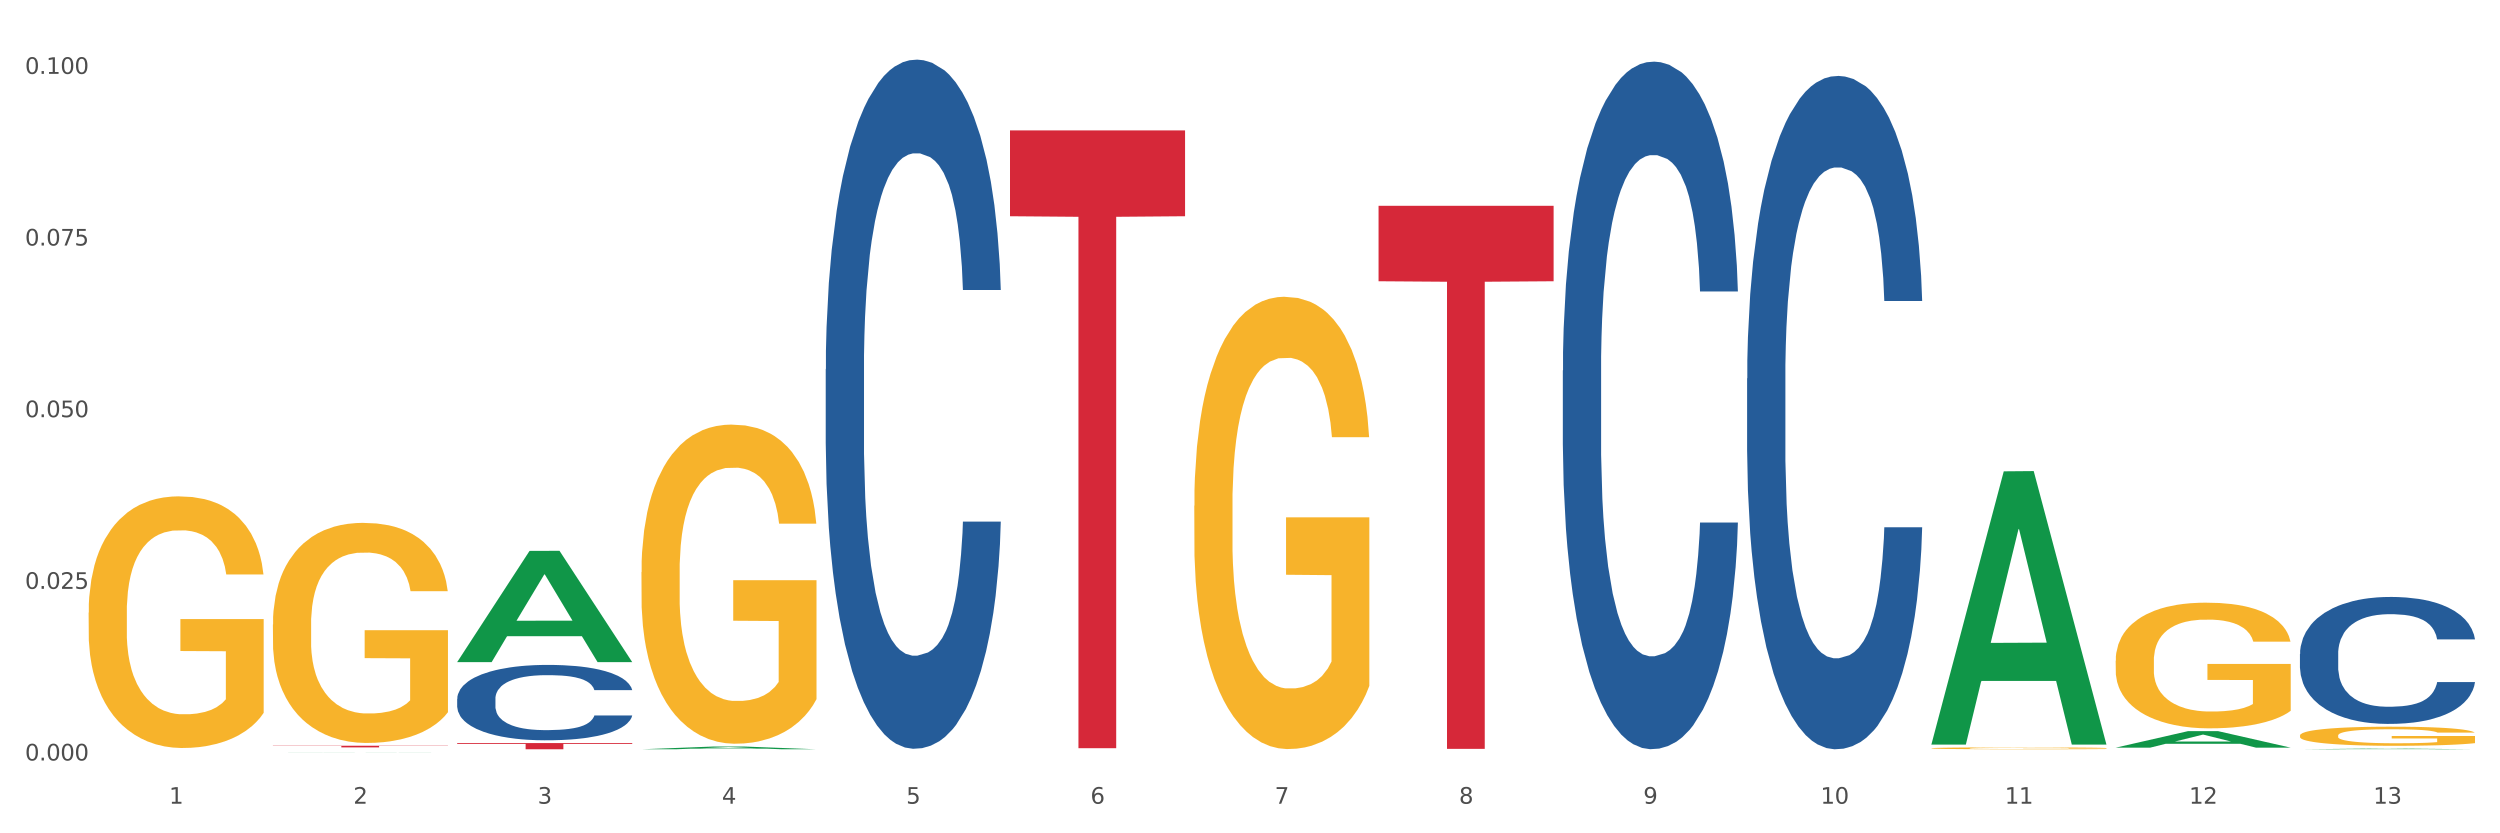 <?xml version="1.0" encoding="utf-8" standalone="no"?>
<!DOCTYPE svg PUBLIC "-//W3C//DTD SVG 1.1//EN"
  "http://www.w3.org/Graphics/SVG/1.1/DTD/svg11.dtd">
<svg xmlns:xlink="http://www.w3.org/1999/xlink" width="1080pt" height="360pt" viewBox="0 0 1080 360" xmlns="http://www.w3.org/2000/svg" version="1.1">
 <rect x="0" y="0" width="1080" height="360" fill="#333333" stroke="none"/>
 <defs>
  <style type="text/css">*{stroke-linejoin: round; stroke-linecap: butt}</style>
 </defs>
 <g id="figure_1">
  <g id="patch_1">
   <path d="M 0 360 
L 1080 360 
L 1080 0 
L 0 0 
z
" style="fill: #ffffff; stroke: #ffffff; stroke-linejoin: miter"/>
  </g>
  <g id="axes_1">
   <g id="matplotlib.axis_1">
    <g id="xtick_1">
     <g id="text_1">
      <!-- 1 -->
      <g style="fill: #4d4d4d" transform="translate(73.043 347.204) scale(0.096 -0.096)">
       <defs>
        <path id="DejaVuSans-31" d="M 794 531 
L 1825 531 
L 1825 4091 
L 703 3866 
L 703 4441 
L 1819 4666 
L 2450 4666 
L 2450 531 
L 3481 531 
L 3481 0 
L 794 0 
L 794 531 
z
" transform="scale(0.016)"/>
       </defs>
       <use xlink:href="#DejaVuSans-31"/>
      </g>
     </g>
    </g>
    <g id="xtick_2">
     <g id="text_2">
      <!-- 2 -->
      <g style="fill: #4d4d4d" transform="translate(152.65 347.204) scale(0.096 -0.096)">
       <defs>
        <path id="DejaVuSans-32" d="M 1228 531 
L 3431 531 
L 3431 0 
L 469 0 
L 469 531 
Q 828 903 1448 1529 
Q 2069 2156 2228 2338 
Q 2531 2678 2651 2914 
Q 2772 3150 2772 3378 
Q 2772 3750 2511 3984 
Q 2250 4219 1831 4219 
Q 1534 4219 1204 4116 
Q 875 4013 500 3803 
L 500 4441 
Q 881 4594 1212 4672 
Q 1544 4750 1819 4750 
Q 2544 4750 2975 4387 
Q 3406 4025 3406 3419 
Q 3406 3131 3298 2873 
Q 3191 2616 2906 2266 
Q 2828 2175 2409 1742 
Q 1991 1309 1228 531 
z
" transform="scale(0.016)"/>
       </defs>
       <use xlink:href="#DejaVuSans-32"/>
      </g>
     </g>
    </g>
    <g id="xtick_3">
     <g id="text_3">
      <!-- 3 -->
      <g style="fill: #4d4d4d" transform="translate(232.258 347.204) scale(0.096 -0.096)">
       <defs>
        <path id="DejaVuSans-33" d="M 2597 2516 
Q 3050 2419 3304 2112 
Q 3559 1806 3559 1356 
Q 3559 666 3084 287 
Q 2609 -91 1734 -91 
Q 1441 -91 1130 -33 
Q 819 25 488 141 
L 488 750 
Q 750 597 1062 519 
Q 1375 441 1716 441 
Q 2309 441 2620 675 
Q 2931 909 2931 1356 
Q 2931 1769 2642 2001 
Q 2353 2234 1838 2234 
L 1294 2234 
L 1294 2753 
L 1863 2753 
Q 2328 2753 2575 2939 
Q 2822 3125 2822 3475 
Q 2822 3834 2567 4026 
Q 2313 4219 1838 4219 
Q 1578 4219 1281 4162 
Q 984 4106 628 3988 
L 628 4550 
Q 988 4650 1302 4700 
Q 1616 4750 1894 4750 
Q 2613 4750 3031 4423 
Q 3450 4097 3450 3541 
Q 3450 3153 3228 2886 
Q 3006 2619 2597 2516 
z
" transform="scale(0.016)"/>
       </defs>
       <use xlink:href="#DejaVuSans-33"/>
      </g>
     </g>
    </g>
    <g id="xtick_4">
     <g id="text_4">
      <!-- 4 -->
      <g style="fill: #4d4d4d" transform="translate(311.865 347.204) scale(0.096 -0.096)">
       <defs>
        <path id="DejaVuSans-34" d="M 2419 4116 
L 825 1625 
L 2419 1625 
L 2419 4116 
z
M 2253 4666 
L 3047 4666 
L 3047 1625 
L 3713 1625 
L 3713 1100 
L 3047 1100 
L 3047 0 
L 2419 0 
L 2419 1100 
L 313 1100 
L 313 1709 
L 2253 4666 
z
" transform="scale(0.016)"/>
       </defs>
       <use xlink:href="#DejaVuSans-34"/>
      </g>
     </g>
    </g>
    <g id="xtick_5">
     <g id="text_5">
      <!-- 5 -->
      <g style="fill: #4d4d4d" transform="translate(391.473 347.204) scale(0.096 -0.096)">
       <defs>
        <path id="DejaVuSans-35" d="M 691 4666 
L 3169 4666 
L 3169 4134 
L 1269 4134 
L 1269 2991 
Q 1406 3038 1543 3061 
Q 1681 3084 1819 3084 
Q 2600 3084 3056 2656 
Q 3513 2228 3513 1497 
Q 3513 744 3044 326 
Q 2575 -91 1722 -91 
Q 1428 -91 1123 -41 
Q 819 9 494 109 
L 494 744 
Q 775 591 1075 516 
Q 1375 441 1709 441 
Q 2250 441 2565 725 
Q 2881 1009 2881 1497 
Q 2881 1984 2565 2268 
Q 2250 2553 1709 2553 
Q 1456 2553 1204 2497 
Q 953 2441 691 2322 
L 691 4666 
z
" transform="scale(0.016)"/>
       </defs>
       <use xlink:href="#DejaVuSans-35"/>
      </g>
     </g>
    </g>
    <g id="xtick_6">
     <g id="text_6">
      <!-- 6 -->
      <g style="fill: #4d4d4d" transform="translate(471.08 347.204) scale(0.096 -0.096)">
       <defs>
        <path id="DejaVuSans-36" d="M 2113 2584 
Q 1688 2584 1439 2293 
Q 1191 2003 1191 1497 
Q 1191 994 1439 701 
Q 1688 409 2113 409 
Q 2538 409 2786 701 
Q 3034 994 3034 1497 
Q 3034 2003 2786 2293 
Q 2538 2584 2113 2584 
z
M 3366 4563 
L 3366 3988 
Q 3128 4100 2886 4159 
Q 2644 4219 2406 4219 
Q 1781 4219 1451 3797 
Q 1122 3375 1075 2522 
Q 1259 2794 1537 2939 
Q 1816 3084 2150 3084 
Q 2853 3084 3261 2657 
Q 3669 2231 3669 1497 
Q 3669 778 3244 343 
Q 2819 -91 2113 -91 
Q 1303 -91 875 529 
Q 447 1150 447 2328 
Q 447 3434 972 4092 
Q 1497 4750 2381 4750 
Q 2619 4750 2861 4703 
Q 3103 4656 3366 4563 
z
" transform="scale(0.016)"/>
       </defs>
       <use xlink:href="#DejaVuSans-36"/>
      </g>
     </g>
    </g>
    <g id="xtick_7">
     <g id="text_7">
      <!-- 7 -->
      <g style="fill: #4d4d4d" transform="translate(550.688 347.204) scale(0.096 -0.096)">
       <defs>
        <path id="DejaVuSans-37" d="M 525 4666 
L 3525 4666 
L 3525 4397 
L 1831 0 
L 1172 0 
L 2766 4134 
L 525 4134 
L 525 4666 
z
" transform="scale(0.016)"/>
       </defs>
       <use xlink:href="#DejaVuSans-37"/>
      </g>
     </g>
    </g>
    <g id="xtick_8">
     <g id="text_8">
      <!-- 8 -->
      <g style="fill: #4d4d4d" transform="translate(630.295 347.204) scale(0.096 -0.096)">
       <defs>
        <path id="DejaVuSans-38" d="M 2034 2216 
Q 1584 2216 1326 1975 
Q 1069 1734 1069 1313 
Q 1069 891 1326 650 
Q 1584 409 2034 409 
Q 2484 409 2743 651 
Q 3003 894 3003 1313 
Q 3003 1734 2745 1975 
Q 2488 2216 2034 2216 
z
M 1403 2484 
Q 997 2584 770 2862 
Q 544 3141 544 3541 
Q 544 4100 942 4425 
Q 1341 4750 2034 4750 
Q 2731 4750 3128 4425 
Q 3525 4100 3525 3541 
Q 3525 3141 3298 2862 
Q 3072 2584 2669 2484 
Q 3125 2378 3379 2068 
Q 3634 1759 3634 1313 
Q 3634 634 3220 271 
Q 2806 -91 2034 -91 
Q 1263 -91 848 271 
Q 434 634 434 1313 
Q 434 1759 690 2068 
Q 947 2378 1403 2484 
z
M 1172 3481 
Q 1172 3119 1398 2916 
Q 1625 2713 2034 2713 
Q 2441 2713 2670 2916 
Q 2900 3119 2900 3481 
Q 2900 3844 2670 4047 
Q 2441 4250 2034 4250 
Q 1625 4250 1398 4047 
Q 1172 3844 1172 3481 
z
" transform="scale(0.016)"/>
       </defs>
       <use xlink:href="#DejaVuSans-38"/>
      </g>
     </g>
    </g>
    <g id="xtick_9">
     <g id="text_9">
      <!-- 9 -->
      <g style="fill: #4d4d4d" transform="translate(709.902 347.204) scale(0.096 -0.096)">
       <defs>
        <path id="DejaVuSans-39" d="M 703 97 
L 703 672 
Q 941 559 1184 500 
Q 1428 441 1663 441 
Q 2288 441 2617 861 
Q 2947 1281 2994 2138 
Q 2813 1869 2534 1725 
Q 2256 1581 1919 1581 
Q 1219 1581 811 2004 
Q 403 2428 403 3163 
Q 403 3881 828 4315 
Q 1253 4750 1959 4750 
Q 2769 4750 3195 4129 
Q 3622 3509 3622 2328 
Q 3622 1225 3098 567 
Q 2575 -91 1691 -91 
Q 1453 -91 1209 -44 
Q 966 3 703 97 
z
M 1959 2075 
Q 2384 2075 2632 2365 
Q 2881 2656 2881 3163 
Q 2881 3666 2632 3958 
Q 2384 4250 1959 4250 
Q 1534 4250 1286 3958 
Q 1038 3666 1038 3163 
Q 1038 2656 1286 2365 
Q 1534 2075 1959 2075 
z
" transform="scale(0.016)"/>
       </defs>
       <use xlink:href="#DejaVuSans-39"/>
      </g>
     </g>
    </g>
    <g id="xtick_10">
     <g id="text_10">
      <!-- 10 -->
      <g style="fill: #4d4d4d" transform="translate(786.456 347.204) scale(0.096 -0.096)">
       <defs>
        <path id="DejaVuSans-30" d="M 2034 4250 
Q 1547 4250 1301 3770 
Q 1056 3291 1056 2328 
Q 1056 1369 1301 889 
Q 1547 409 2034 409 
Q 2525 409 2770 889 
Q 3016 1369 3016 2328 
Q 3016 3291 2770 3770 
Q 2525 4250 2034 4250 
z
M 2034 4750 
Q 2819 4750 3233 4129 
Q 3647 3509 3647 2328 
Q 3647 1150 3233 529 
Q 2819 -91 2034 -91 
Q 1250 -91 836 529 
Q 422 1150 422 2328 
Q 422 3509 836 4129 
Q 1250 4750 2034 4750 
z
" transform="scale(0.016)"/>
       </defs>
       <use xlink:href="#DejaVuSans-31"/>
       <use xlink:href="#DejaVuSans-30" transform="translate(63.623 0)"/>
      </g>
     </g>
    </g>
    <g id="xtick_11">
     <g id="text_11">
      <!-- 11 -->
      <g style="fill: #4d4d4d" transform="translate(866.063 347.204) scale(0.096 -0.096)">
       <use xlink:href="#DejaVuSans-31"/>
       <use xlink:href="#DejaVuSans-31" transform="translate(63.623 0)"/>
      </g>
     </g>
    </g>
    <g id="xtick_12">
     <g id="text_12">
      <!-- 12 -->
      <g style="fill: #4d4d4d" transform="translate(945.671 347.204) scale(0.096 -0.096)">
       <use xlink:href="#DejaVuSans-31"/>
       <use xlink:href="#DejaVuSans-32" transform="translate(63.623 0)"/>
      </g>
     </g>
    </g>
    <g id="xtick_13">
     <g id="text_13">
      <!-- 13 -->
      <g style="fill: #4d4d4d" transform="translate(1025.278 347.204) scale(0.096 -0.096)">
       <use xlink:href="#DejaVuSans-31"/>
       <use xlink:href="#DejaVuSans-33" transform="translate(63.623 0)"/>
      </g>
     </g>
    </g>
    <g id="xtick_14"/>
    <g id="xtick_15"/>
    <g id="xtick_16"/>
    <g id="xtick_17"/>
    <g id="xtick_18"/>
    <g id="xtick_19"/>
    <g id="xtick_20"/>
    <g id="xtick_21"/>
    <g id="xtick_22"/>
    <g id="xtick_23"/>
    <g id="xtick_24"/>
    <g id="xtick_25"/>
   </g>
   <g id="matplotlib.axis_2">
    <g id="ytick_1">
     <g id="text_14">
      <!-- 0.000 -->
      <g style="fill: #4d4d4d" transform="translate(10.8 328.536) scale(0.096 -0.096)">
       <defs>
        <path id="DejaVuSans-2e" d="M 684 794 
L 1344 794 
L 1344 0 
L 684 0 
L 684 794 
z
" transform="scale(0.016)"/>
       </defs>
       <use xlink:href="#DejaVuSans-30"/>
       <use xlink:href="#DejaVuSans-2e" transform="translate(63.623 0)"/>
       <use xlink:href="#DejaVuSans-30" transform="translate(95.41 0)"/>
       <use xlink:href="#DejaVuSans-30" transform="translate(159.033 0)"/>
       <use xlink:href="#DejaVuSans-30" transform="translate(222.656 0)"/>
      </g>
     </g>
    </g>
    <g id="ytick_2">
     <g id="text_15">
      <!-- 0.025 -->
      <g style="fill: #4d4d4d" transform="translate(10.8 254.381) scale(0.096 -0.096)">
       <use xlink:href="#DejaVuSans-30"/>
       <use xlink:href="#DejaVuSans-2e" transform="translate(63.623 0)"/>
       <use xlink:href="#DejaVuSans-30" transform="translate(95.41 0)"/>
       <use xlink:href="#DejaVuSans-32" transform="translate(159.033 0)"/>
       <use xlink:href="#DejaVuSans-35" transform="translate(222.656 0)"/>
      </g>
     </g>
    </g>
    <g id="ytick_3">
     <g id="text_16">
      <!-- 0.050 -->
      <g style="fill: #4d4d4d" transform="translate(10.8 180.226) scale(0.096 -0.096)">
       <use xlink:href="#DejaVuSans-30"/>
       <use xlink:href="#DejaVuSans-2e" transform="translate(63.623 0)"/>
       <use xlink:href="#DejaVuSans-30" transform="translate(95.41 0)"/>
       <use xlink:href="#DejaVuSans-35" transform="translate(159.033 0)"/>
       <use xlink:href="#DejaVuSans-30" transform="translate(222.656 0)"/>
      </g>
     </g>
    </g>
    <g id="ytick_4">
     <g id="text_17">
      <!-- 0.075 -->
      <g style="fill: #4d4d4d" transform="translate(10.8 106.071) scale(0.096 -0.096)">
       <use xlink:href="#DejaVuSans-30"/>
       <use xlink:href="#DejaVuSans-2e" transform="translate(63.623 0)"/>
       <use xlink:href="#DejaVuSans-30" transform="translate(95.41 0)"/>
       <use xlink:href="#DejaVuSans-37" transform="translate(159.033 0)"/>
       <use xlink:href="#DejaVuSans-35" transform="translate(222.656 0)"/>
      </g>
     </g>
    </g>
    <g id="ytick_5">
     <g id="text_18">
      <!-- 0.100 -->
      <g style="fill: #4d4d4d" transform="translate(10.8 31.916) scale(0.096 -0.096)">
       <use xlink:href="#DejaVuSans-30"/>
       <use xlink:href="#DejaVuSans-2e" transform="translate(63.623 0)"/>
       <use xlink:href="#DejaVuSans-31" transform="translate(95.41 0)"/>
       <use xlink:href="#DejaVuSans-30" transform="translate(159.033 0)"/>
       <use xlink:href="#DejaVuSans-30" transform="translate(222.656 0)"/>
      </g>
     </g>
    </g>
    <g id="ytick_6"/>
    <g id="ytick_7"/>
    <g id="ytick_8"/>
    <g id="ytick_9"/>
   </g>
   <g id="PolyCollection_1">
    <path d="M 117.89 324.949 
L 117.968 324.949 
L 149.155 324.889 
L 162.097 324.889 
L 193.518 324.95 
L 178.548 324.95 
L 171.765 324.935 
L 139.565 324.935 
L 139.331 324.936 
L 132.782 324.95 
L 117.89 324.95 
L 117.89 324.949 
L 143.619 324.927 
L 167.711 324.927 
L 155.782 324.902 
L 155.626 324.902 
L 155.47 324.902 
L 143.541 324.927 
L 143.619 324.927 
L 117.89 324.949 
z
" clip-path="url(#p8347457b16)" style="fill: #109648"/>
    <path d="M 277.105 247.132 
L 277.195 247.006 
L 277.195 242.473 
L 277.373 238.57 
L 278.266 229.126 
L 279.606 221.32 
L 280.588 217.164 
L 281.57 213.765 
L 282.731 210.365 
L 284.159 206.839 
L 286.749 201.677 
L 288.356 199.033 
L 290.32 196.263 
L 293.892 192.233 
L 296.481 189.967 
L 299.16 188.078 
L 303.535 185.812 
L 306.392 184.805 
L 309.428 184.049 
L 313.089 183.545 
L 315.857 183.419 
L 321.928 183.797 
L 327.107 184.93 
L 329.607 185.812 
L 332.821 187.323 
L 334.518 188.33 
L 337.286 190.345 
L 340.143 192.989 
L 342.107 195.255 
L 345.054 199.536 
L 347.286 203.817 
L 349.34 209.106 
L 350.411 212.757 
L 351.215 216.157 
L 351.929 220.06 
L 352.643 226.23 
L 336.571 226.23 
L 335.946 221.823 
L 334.964 217.668 
L 333.536 213.639 
L 332.286 211.12 
L 330.143 207.973 
L 328.178 205.958 
L 326.125 204.447 
L 323.625 203.188 
L 321.66 202.558 
L 318.892 202.055 
L 313.446 202.181 
L 309.785 203.188 
L 307.285 204.447 
L 305.678 205.58 
L 304.249 206.839 
L 302.642 208.602 
L 300.767 211.246 
L 299.428 213.639 
L 298.088 216.661 
L 297.017 219.683 
L 296.035 223.208 
L 295.231 226.986 
L 294.606 230.889 
L 294.07 235.674 
L 293.624 243.606 
L 293.624 260.856 
L 293.802 264.76 
L 294.249 269.922 
L 294.785 273.826 
L 295.677 278.484 
L 296.481 281.632 
L 297.999 286.165 
L 299.695 289.943 
L 301.035 292.335 
L 302.374 294.35 
L 304.696 297.12 
L 307.285 299.386 
L 309.517 300.771 
L 312.553 302.03 
L 314.607 302.534 
L 316.392 302.786 
L 320.767 302.786 
L 323.892 302.408 
L 327.375 301.527 
L 330.053 300.393 
L 332.286 299.008 
L 334.786 296.742 
L 336.393 294.601 
L 336.393 268.285 
L 316.749 268.159 
L 316.749 250.657 
L 352.733 250.657 
L 352.733 302.03 
L 351.215 304.674 
L 349.518 307.067 
L 347.732 309.207 
L 345.054 311.852 
L 341.839 314.37 
L 338.982 316.133 
L 335.946 317.644 
L 332.375 319.029 
L 327.732 320.288 
L 324.875 320.791 
L 321.303 321.169 
L 317.107 321.295 
L 313.446 321.043 
L 309.874 320.414 
L 306.124 319.28 
L 302.463 317.644 
L 299.695 316.007 
L 296.927 313.992 
L 293.981 311.348 
L 291.659 308.83 
L 289.874 306.563 
L 287.909 303.667 
L 285.766 299.89 
L 284.159 296.49 
L 282.731 292.964 
L 281.213 288.432 
L 280.141 284.528 
L 279.07 279.618 
L 278.445 275.966 
L 277.73 270.3 
L 277.195 262.367 
L 277.105 247.132 
z
" clip-path="url(#p8347457b16)" style="fill: #f7b32b"/>
    <path d="M 515.928 218.491 
L 516.017 218.312 
L 516.017 211.888 
L 516.196 206.356 
L 517.089 192.972 
L 518.428 181.908 
L 519.41 176.019 
L 520.392 171.2 
L 521.553 166.382 
L 522.982 161.385 
L 525.571 154.069 
L 527.178 150.321 
L 529.143 146.395 
L 532.714 140.685 
L 535.303 137.473 
L 537.982 134.796 
L 542.357 131.584 
L 545.214 130.156 
L 548.25 129.085 
L 551.911 128.371 
L 554.679 128.193 
L 560.751 128.728 
L 565.929 130.334 
L 568.429 131.584 
L 571.644 133.725 
L 573.34 135.153 
L 576.108 138.008 
L 578.965 141.755 
L 580.93 144.968 
L 583.876 151.035 
L 586.108 157.103 
L 588.162 164.598 
L 589.234 169.773 
L 590.037 174.591 
L 590.751 180.123 
L 591.466 188.867 
L 575.394 188.867 
L 574.769 182.621 
L 573.787 176.732 
L 572.358 171.022 
L 571.108 167.453 
L 568.965 162.992 
L 567.001 160.136 
L 564.947 157.995 
L 562.447 156.21 
L 560.483 155.318 
L 557.715 154.604 
L 552.268 154.783 
L 548.607 156.21 
L 546.107 157.995 
L 544.5 159.601 
L 543.072 161.385 
L 541.464 163.884 
L 539.589 167.631 
L 538.25 171.022 
L 536.911 175.305 
L 535.839 179.588 
L 534.857 184.584 
L 534.053 189.938 
L 533.428 195.47 
L 532.893 202.251 
L 532.446 213.494 
L 532.446 237.942 
L 532.625 243.474 
L 533.071 250.791 
L 533.607 256.323 
L 534.5 262.926 
L 535.303 267.387 
L 536.821 273.812 
L 538.518 279.165 
L 539.857 282.556 
L 541.197 285.411 
L 543.518 289.337 
L 546.107 292.549 
L 548.34 294.512 
L 551.375 296.297 
L 553.429 297.011 
L 555.215 297.368 
L 559.59 297.368 
L 562.715 296.832 
L 566.197 295.583 
L 568.876 293.977 
L 571.108 292.014 
L 573.608 288.802 
L 575.215 285.768 
L 575.215 248.471 
L 555.572 248.293 
L 555.572 223.488 
L 591.555 223.488 
L 591.555 296.297 
L 590.037 300.044 
L 588.341 303.435 
L 586.555 306.469 
L 583.876 310.216 
L 580.662 313.785 
L 577.805 316.284 
L 574.769 318.425 
L 571.197 320.388 
L 566.554 322.173 
L 563.697 322.887 
L 560.126 323.422 
L 555.929 323.6 
L 552.268 323.244 
L 548.697 322.351 
L 544.947 320.745 
L 541.286 318.425 
L 538.518 316.105 
L 535.75 313.25 
L 532.803 309.503 
L 530.482 305.933 
L 528.696 302.721 
L 526.732 298.617 
L 524.589 293.263 
L 522.982 288.445 
L 521.553 283.448 
L 520.035 277.024 
L 518.964 271.492 
L 517.892 264.532 
L 517.267 259.357 
L 516.553 251.326 
L 516.017 240.084 
L 515.928 218.491 
z
" clip-path="url(#p8347457b16)" style="fill: #f7b32b"/>
    <path d="M 834.358 323.245 
L 834.447 323.245 
L 834.447 323.217 
L 834.626 323.194 
L 835.519 323.137 
L 836.858 323.09 
L 837.84 323.065 
L 838.822 323.044 
L 839.983 323.024 
L 841.412 323.002 
L 844.001 322.971 
L 845.608 322.955 
L 847.573 322.939 
L 851.144 322.914 
L 853.733 322.901 
L 856.412 322.889 
L 860.787 322.876 
L 863.644 322.87 
L 866.68 322.865 
L 870.341 322.862 
L 873.109 322.861 
L 879.181 322.864 
L 884.359 322.87 
L 886.859 322.876 
L 890.074 322.885 
L 891.77 322.891 
L 894.538 322.903 
L 897.395 322.919 
L 899.36 322.933 
L 902.306 322.958 
L 904.538 322.984 
L 906.592 323.016 
L 907.664 323.038 
L 908.467 323.059 
L 909.181 323.082 
L 909.896 323.119 
L 893.824 323.119 
L 893.199 323.093 
L 892.217 323.068 
L 890.788 323.043 
L 889.538 323.028 
L 887.395 323.009 
L 885.431 322.997 
L 883.377 322.988 
L 880.877 322.98 
L 878.913 322.977 
L 876.145 322.974 
L 870.698 322.974 
L 867.037 322.98 
L 864.537 322.988 
L 862.93 322.995 
L 861.502 323.002 
L 859.894 323.013 
L 858.019 323.029 
L 856.68 323.043 
L 855.341 323.062 
L 854.269 323.08 
L 853.287 323.101 
L 852.483 323.124 
L 851.858 323.147 
L 851.323 323.176 
L 850.876 323.224 
L 850.876 323.328 
L 851.055 323.352 
L 851.501 323.383 
L 852.037 323.406 
L 852.93 323.434 
L 853.733 323.453 
L 855.251 323.481 
L 856.948 323.503 
L 858.287 323.518 
L 859.626 323.53 
L 861.948 323.547 
L 864.537 323.56 
L 866.77 323.569 
L 869.805 323.576 
L 871.859 323.579 
L 873.645 323.581 
L 878.02 323.581 
L 881.145 323.579 
L 884.627 323.573 
L 887.306 323.566 
L 889.538 323.558 
L 892.038 323.544 
L 893.645 323.531 
L 893.645 323.373 
L 874.002 323.372 
L 874.002 323.267 
L 909.985 323.267 
L 909.985 323.576 
L 908.467 323.592 
L 906.771 323.607 
L 904.985 323.62 
L 902.306 323.635 
L 899.092 323.651 
L 896.235 323.661 
L 893.199 323.67 
L 889.627 323.679 
L 884.984 323.686 
L 882.127 323.689 
L 878.556 323.692 
L 874.359 323.692 
L 870.698 323.691 
L 867.127 323.687 
L 863.377 323.68 
L 859.716 323.67 
L 856.948 323.661 
L 854.18 323.648 
L 851.233 323.632 
L 848.912 323.617 
L 847.126 323.604 
L 845.162 323.586 
L 843.019 323.563 
L 841.412 323.543 
L 839.983 323.522 
L 838.465 323.494 
L 837.394 323.471 
L 836.322 323.441 
L 835.697 323.419 
L 834.983 323.385 
L 834.447 323.337 
L 834.358 323.245 
z
" clip-path="url(#p8347457b16)" style="fill: #f7b32b"/>
    <path d="M 913.965 285.441 
L 914.055 285.391 
L 914.055 283.606 
L 914.233 282.069 
L 915.126 278.35 
L 916.465 275.275 
L 917.448 273.639 
L 918.43 272.3 
L 919.591 270.961 
L 921.019 269.573 
L 923.609 267.54 
L 925.216 266.499 
L 927.18 265.408 
L 930.752 263.821 
L 933.341 262.928 
L 936.02 262.185 
L 940.395 261.292 
L 943.252 260.895 
L 946.288 260.598 
L 949.949 260.4 
L 952.716 260.35 
L 958.788 260.499 
L 963.967 260.945 
L 966.467 261.292 
L 969.681 261.887 
L 971.378 262.284 
L 974.146 263.077 
L 977.003 264.119 
L 978.967 265.011 
L 981.914 266.697 
L 984.146 268.383 
L 986.2 270.466 
L 987.271 271.904 
L 988.075 273.242 
L 988.789 274.78 
L 989.503 277.209 
L 973.431 277.209 
L 972.806 275.474 
L 971.824 273.837 
L 970.396 272.251 
L 969.146 271.259 
L 967.003 270.019 
L 965.038 269.226 
L 962.985 268.631 
L 960.485 268.135 
L 958.52 267.887 
L 955.752 267.689 
L 950.306 267.738 
L 946.645 268.135 
L 944.145 268.631 
L 942.538 269.077 
L 941.109 269.573 
L 939.502 270.267 
L 937.627 271.309 
L 936.287 272.251 
L 934.948 273.441 
L 933.877 274.631 
L 932.894 276.019 
L 932.091 277.507 
L 931.466 279.044 
L 930.93 280.928 
L 930.484 284.052 
L 930.484 290.846 
L 930.662 292.383 
L 931.109 294.416 
L 931.644 295.953 
L 932.537 297.788 
L 933.341 299.027 
L 934.859 300.812 
L 936.555 302.3 
L 937.895 303.242 
L 939.234 304.036 
L 941.555 305.126 
L 944.145 306.019 
L 946.377 306.564 
L 949.413 307.06 
L 951.466 307.259 
L 953.252 307.358 
L 957.627 307.358 
L 960.752 307.209 
L 964.235 306.862 
L 966.913 306.416 
L 969.146 305.87 
L 971.646 304.978 
L 973.253 304.135 
L 973.253 293.771 
L 953.609 293.722 
L 953.609 286.829 
L 989.593 286.829 
L 989.593 307.06 
L 988.075 308.102 
L 986.378 309.044 
L 984.592 309.887 
L 981.914 310.928 
L 978.699 311.92 
L 975.842 312.614 
L 972.806 313.209 
L 969.235 313.755 
L 964.592 314.25 
L 961.735 314.449 
L 958.163 314.597 
L 953.967 314.647 
L 950.306 314.548 
L 946.734 314.3 
L 942.984 313.854 
L 939.323 313.209 
L 936.555 312.564 
L 933.787 311.771 
L 930.841 310.73 
L 928.519 309.738 
L 926.734 308.845 
L 924.769 307.705 
L 922.626 306.217 
L 921.019 304.879 
L 919.591 303.49 
L 918.073 301.705 
L 917.001 300.168 
L 915.93 298.234 
L 915.305 296.796 
L 914.59 294.565 
L 914.055 291.441 
L 913.965 285.441 
z
" clip-path="url(#p8347457b16)" style="fill: #f7b32b"/>
    <path d="M 993.573 317.747 
L 993.662 317.74 
L 993.662 317.468 
L 993.841 317.234 
L 994.734 316.669 
L 996.073 316.201 
L 997.055 315.952 
L 998.037 315.748 
L 999.198 315.544 
L 1000.627 315.333 
L 1003.216 315.024 
L 1004.823 314.865 
L 1006.788 314.7 
L 1010.359 314.458 
L 1012.948 314.322 
L 1015.627 314.209 
L 1020.002 314.073 
L 1022.859 314.013 
L 1025.895 313.968 
L 1029.556 313.938 
L 1032.324 313.93 
L 1038.396 313.953 
L 1043.574 314.021 
L 1046.074 314.073 
L 1049.289 314.164 
L 1050.985 314.224 
L 1053.753 314.345 
L 1056.61 314.503 
L 1058.575 314.639 
L 1061.521 314.896 
L 1063.753 315.152 
L 1065.807 315.469 
L 1066.879 315.688 
L 1067.682 315.892 
L 1068.396 316.125 
L 1069.111 316.495 
L 1053.039 316.495 
L 1052.414 316.231 
L 1051.432 315.982 
L 1050.003 315.741 
L 1048.753 315.59 
L 1046.61 315.401 
L 1044.646 315.28 
L 1042.592 315.19 
L 1040.092 315.114 
L 1038.128 315.077 
L 1035.36 315.047 
L 1029.913 315.054 
L 1026.252 315.114 
L 1023.752 315.19 
L 1022.145 315.258 
L 1020.717 315.333 
L 1019.109 315.439 
L 1017.234 315.597 
L 1015.895 315.741 
L 1014.556 315.922 
L 1013.484 316.103 
L 1012.502 316.314 
L 1011.698 316.54 
L 1011.073 316.774 
L 1010.538 317.061 
L 1010.091 317.536 
L 1010.091 318.57 
L 1010.27 318.804 
L 1010.716 319.113 
L 1011.252 319.347 
L 1012.145 319.626 
L 1012.948 319.815 
L 1014.466 320.086 
L 1016.163 320.312 
L 1017.502 320.456 
L 1018.841 320.577 
L 1021.163 320.743 
L 1023.752 320.878 
L 1025.985 320.961 
L 1029.02 321.037 
L 1031.074 321.067 
L 1032.86 321.082 
L 1037.235 321.082 
L 1040.36 321.059 
L 1043.842 321.007 
L 1046.521 320.939 
L 1048.753 320.856 
L 1051.253 320.72 
L 1052.86 320.592 
L 1052.86 319.015 
L 1033.217 319.007 
L 1033.217 317.959 
L 1069.2 317.959 
L 1069.2 321.037 
L 1067.682 321.195 
L 1065.986 321.339 
L 1064.2 321.467 
L 1061.521 321.625 
L 1058.307 321.776 
L 1055.45 321.882 
L 1052.414 321.972 
L 1048.842 322.055 
L 1044.199 322.131 
L 1041.342 322.161 
L 1037.771 322.183 
L 1033.574 322.191 
L 1029.913 322.176 
L 1026.342 322.138 
L 1022.592 322.07 
L 1018.931 321.972 
L 1016.163 321.874 
L 1013.395 321.753 
L 1010.448 321.595 
L 1008.127 321.444 
L 1006.341 321.308 
L 1004.377 321.135 
L 1002.234 320.908 
L 1000.627 320.705 
L 999.198 320.494 
L 997.68 320.222 
L 996.609 319.988 
L 995.537 319.694 
L 994.912 319.475 
L 994.198 319.136 
L 993.662 318.66 
L 993.573 317.747 
z
" clip-path="url(#p8347457b16)" style="fill: #f7b32b"/>
    <path d="M 993.573 282.525 
L 993.662 282.475 
L 993.662 281.072 
L 993.93 279.169 
L 994.914 275.662 
L 996.165 273.007 
L 998.311 269.901 
L 999.473 268.598 
L 1000.993 267.146 
L 1004.121 264.791 
L 1007.697 262.787 
L 1010.2 261.685 
L 1012.077 260.984 
L 1016.279 259.731 
L 1018.693 259.18 
L 1021.196 258.729 
L 1023.341 258.429 
L 1026.917 258.078 
L 1029.777 257.928 
L 1033.085 257.878 
L 1035.856 257.928 
L 1039.521 258.128 
L 1044.885 258.729 
L 1046.941 259.08 
L 1049.712 259.681 
L 1052.573 260.483 
L 1054.897 261.284 
L 1057.579 262.437 
L 1060.35 263.939 
L 1063.032 265.843 
L 1064.909 267.596 
L 1066.429 269.45 
L 1067.77 271.704 
L 1068.753 274.159 
L 1069.2 276.213 
L 1052.841 276.213 
L 1052.394 274.36 
L 1051.5 272.356 
L 1050.606 271.003 
L 1049.623 269.901 
L 1048.103 268.649 
L 1046.762 267.847 
L 1044.527 266.895 
L 1042.471 266.294 
L 1040.773 265.943 
L 1038.717 265.643 
L 1034.336 265.342 
L 1031.208 265.342 
L 1029.241 265.442 
L 1026.827 265.693 
L 1024.771 266.043 
L 1022.358 266.645 
L 1020.48 267.296 
L 1018.603 268.148 
L 1017.53 268.749 
L 1015.921 269.851 
L 1014.849 270.753 
L 1013.418 272.306 
L 1012.614 273.408 
L 1011.183 276.263 
L 1010.558 278.367 
L 1010.29 279.82 
L 1010.111 281.423 
L 1010.111 289.238 
L 1010.647 292.745 
L 1011.094 294.248 
L 1011.809 295.951 
L 1013.15 298.155 
L 1015.117 300.31 
L 1017.173 301.863 
L 1018.871 302.814 
L 1020.48 303.516 
L 1022.089 304.067 
L 1024.056 304.568 
L 1025.665 304.868 
L 1028.079 305.169 
L 1030.939 305.319 
L 1033.174 305.319 
L 1037.733 305.069 
L 1039.789 304.818 
L 1041.756 304.468 
L 1043.902 303.916 
L 1045.6 303.315 
L 1046.583 302.864 
L 1048.192 301.913 
L 1049.444 300.911 
L 1050.517 299.758 
L 1051.232 298.757 
L 1052.036 297.254 
L 1052.662 295.55 
L 1052.841 294.649 
L 1069.2 294.649 
L 1068.842 296.452 
L 1068.217 298.205 
L 1066.965 300.56 
L 1065.982 301.913 
L 1064.462 303.566 
L 1062.853 304.969 
L 1060.618 306.522 
L 1058.562 307.674 
L 1056.417 308.676 
L 1054.092 309.577 
L 1049.891 310.83 
L 1048.371 311.18 
L 1045.153 311.782 
L 1042.65 312.132 
L 1038.985 312.483 
L 1035.23 312.683 
L 1031.297 312.733 
L 1027.811 312.633 
L 1023.967 312.333 
L 1021.553 312.032 
L 1018.871 311.581 
L 1015.743 310.88 
L 1012.793 310.028 
L 1010.021 309.026 
L 1007.429 307.874 
L 1005.015 306.572 
L 1001.887 304.417 
L 999.562 302.313 
L 997.864 300.36 
L 996.702 298.706 
L 995.54 296.602 
L 994.914 295.15 
L 993.93 291.643 
L 993.573 288.387 
L 993.573 282.525 
z
" clip-path="url(#p8347457b16)" style="fill: #255c99"/>
    <path d="M 754.75 163.501 
L 754.84 163.236 
L 754.84 155.797 
L 755.108 145.702 
L 756.091 127.106 
L 757.343 113.026 
L 759.488 96.556 
L 760.65 89.649 
L 762.17 81.945 
L 765.299 69.459 
L 768.875 58.832 
L 771.378 52.988 
L 773.255 49.269 
L 777.456 42.627 
L 779.87 39.705 
L 782.373 37.314 
L 784.519 35.72 
L 788.094 33.861 
L 790.955 33.064 
L 794.262 32.798 
L 797.034 33.064 
L 800.699 34.126 
L 806.062 37.314 
L 808.118 39.174 
L 810.89 42.362 
L 813.75 46.612 
L 816.075 50.863 
L 818.756 56.973 
L 821.528 64.943 
L 824.209 75.038 
L 826.087 84.336 
L 827.606 94.165 
L 828.947 106.119 
L 829.931 119.137 
L 830.378 130.028 
L 814.018 130.028 
L 813.572 120.199 
L 812.678 109.573 
L 811.784 102.4 
L 810.8 96.556 
L 809.281 89.914 
L 807.94 85.664 
L 805.705 80.616 
L 803.649 77.428 
L 801.95 75.569 
L 799.894 73.975 
L 795.514 72.381 
L 792.385 72.381 
L 790.419 72.912 
L 788.005 74.241 
L 785.949 76.1 
L 783.535 79.288 
L 781.658 82.742 
L 779.781 87.258 
L 778.708 90.446 
L 777.099 96.29 
L 776.026 101.072 
L 774.596 109.307 
L 773.791 115.152 
L 772.361 130.294 
L 771.735 141.452 
L 771.467 149.156 
L 771.288 157.657 
L 771.288 199.099 
L 771.825 217.695 
L 772.272 225.665 
L 772.987 234.697 
L 774.328 246.386 
L 776.294 257.809 
L 778.35 266.045 
L 780.049 271.092 
L 781.658 274.812 
L 783.267 277.734 
L 785.234 280.39 
L 786.843 281.984 
L 789.256 283.578 
L 792.117 284.375 
L 794.352 284.375 
L 798.911 283.047 
L 800.967 281.719 
L 802.934 279.859 
L 805.079 276.937 
L 806.778 273.749 
L 807.761 271.358 
L 809.37 266.311 
L 810.622 260.997 
L 811.694 254.887 
L 812.409 249.574 
L 813.214 241.604 
L 813.84 232.572 
L 814.018 227.79 
L 830.378 227.79 
L 830.02 237.354 
L 829.394 246.652 
L 828.143 259.138 
L 827.159 266.311 
L 825.64 275.077 
L 824.031 282.516 
L 821.796 290.751 
L 819.74 296.861 
L 817.594 302.174 
L 815.27 306.956 
L 811.068 313.597 
L 809.549 315.457 
L 806.331 318.645 
L 803.828 320.505 
L 800.162 322.364 
L 796.408 323.427 
L 792.475 323.692 
L 788.988 323.161 
L 785.144 321.567 
L 782.731 319.973 
L 780.049 317.582 
L 776.92 313.863 
L 773.97 309.347 
L 771.199 304.034 
L 768.606 297.924 
L 766.193 291.017 
L 763.064 279.593 
L 760.74 268.436 
L 759.041 258.075 
L 757.879 249.308 
L 756.717 238.151 
L 756.091 230.447 
L 755.108 211.851 
L 754.75 194.583 
L 754.75 163.501 
z
" clip-path="url(#p8347457b16)" style="fill: #255c99"/>
    <path d="M 675.143 160.086 
L 675.232 159.815 
L 675.232 152.22 
L 675.5 141.912 
L 676.484 122.923 
L 677.735 108.547 
L 679.881 91.728 
L 681.043 84.675 
L 682.563 76.809 
L 685.691 64.059 
L 689.267 53.209 
L 691.77 47.241 
L 693.647 43.443 
L 697.849 36.662 
L 700.263 33.678 
L 702.766 31.237 
L 704.911 29.609 
L 708.487 27.71 
L 711.347 26.896 
L 714.655 26.625 
L 717.426 26.896 
L 721.091 27.981 
L 726.455 31.237 
L 728.511 33.135 
L 731.282 36.391 
L 734.143 40.731 
L 736.467 45.071 
L 739.149 51.31 
L 741.92 59.448 
L 744.602 69.756 
L 746.479 79.25 
L 747.999 89.287 
L 749.34 101.494 
L 750.323 114.786 
L 750.77 125.907 
L 734.411 125.907 
L 733.964 115.871 
L 733.07 105.02 
L 732.176 97.696 
L 731.193 91.728 
L 729.673 84.947 
L 728.332 80.606 
L 726.097 75.452 
L 724.041 72.197 
L 722.343 70.298 
L 720.287 68.671 
L 715.906 67.043 
L 712.778 67.043 
L 710.811 67.586 
L 708.397 68.942 
L 706.341 70.841 
L 703.928 74.096 
L 702.05 77.623 
L 700.173 82.234 
L 699.1 85.489 
L 697.491 91.457 
L 696.419 96.34 
L 694.988 104.749 
L 694.184 110.717 
L 692.753 126.179 
L 692.128 137.572 
L 691.86 145.438 
L 691.681 154.119 
L 691.681 196.436 
L 692.217 215.424 
L 692.664 223.562 
L 693.379 232.785 
L 694.72 244.72 
L 696.687 256.385 
L 698.743 264.794 
L 700.441 269.948 
L 702.05 273.746 
L 703.66 276.73 
L 705.626 279.442 
L 707.235 281.07 
L 709.649 282.697 
L 712.51 283.511 
L 714.744 283.511 
L 719.303 282.155 
L 721.359 280.798 
L 723.326 278.9 
L 725.472 275.916 
L 727.17 272.661 
L 728.153 270.219 
L 729.763 265.065 
L 731.014 259.64 
L 732.087 253.401 
L 732.802 247.976 
L 733.606 239.838 
L 734.232 230.615 
L 734.411 225.732 
L 750.77 225.732 
L 750.412 235.498 
L 749.787 244.992 
L 748.535 257.741 
L 747.552 265.065 
L 746.032 274.017 
L 744.423 281.612 
L 742.188 290.021 
L 740.132 296.26 
L 737.987 301.686 
L 735.662 306.568 
L 731.461 313.35 
L 729.941 315.249 
L 726.723 318.504 
L 724.22 320.403 
L 720.555 322.302 
L 716.8 323.387 
L 712.867 323.658 
L 709.381 323.115 
L 705.537 321.488 
L 703.123 319.86 
L 700.441 317.419 
L 697.313 313.621 
L 694.363 309.01 
L 691.591 303.585 
L 688.999 297.345 
L 686.585 290.293 
L 683.457 278.628 
L 681.132 267.235 
L 679.434 256.656 
L 678.272 247.704 
L 677.11 236.311 
L 676.484 228.445 
L 675.5 209.456 
L 675.143 191.824 
L 675.143 160.086 
z
" clip-path="url(#p8347457b16)" style="fill: #255c99"/>
    <path d="M 356.713 159.529 
L 356.802 159.257 
L 356.802 151.644 
L 357.071 141.312 
L 358.054 122.28 
L 359.305 107.87 
L 361.451 91.013 
L 362.613 83.944 
L 364.133 76.059 
L 367.261 63.28 
L 370.837 52.405 
L 373.34 46.423 
L 375.217 42.617 
L 379.419 35.819 
L 381.833 32.829 
L 384.336 30.382 
L 386.481 28.75 
L 390.057 26.847 
L 392.917 26.031 
L 396.225 25.759 
L 398.996 26.031 
L 402.661 27.119 
L 408.025 30.382 
L 410.081 32.285 
L 412.852 35.548 
L 415.713 39.898 
L 418.037 44.248 
L 420.719 50.501 
L 423.49 58.658 
L 426.172 68.99 
L 428.049 78.506 
L 429.569 88.566 
L 430.91 100.801 
L 431.893 114.124 
L 432.34 125.271 
L 415.981 125.271 
L 415.534 115.211 
L 414.64 104.335 
L 413.746 96.994 
L 412.763 91.013 
L 411.243 84.216 
L 409.902 79.865 
L 407.667 74.7 
L 405.611 71.437 
L 403.913 69.534 
L 401.857 67.902 
L 397.477 66.271 
L 394.348 66.271 
L 392.381 66.815 
L 389.967 68.174 
L 387.911 70.077 
L 385.498 73.34 
L 383.62 76.875 
L 381.743 81.497 
L 380.67 84.759 
L 379.061 90.741 
L 377.989 95.635 
L 376.558 104.064 
L 375.754 110.045 
L 374.324 125.543 
L 373.698 136.962 
L 373.43 144.847 
L 373.251 153.547 
L 373.251 195.962 
L 373.787 214.994 
L 374.234 223.151 
L 374.949 232.395 
L 376.29 244.358 
L 378.257 256.05 
L 380.313 264.478 
L 382.011 269.644 
L 383.62 273.451 
L 385.23 276.441 
L 387.196 279.16 
L 388.805 280.792 
L 391.219 282.423 
L 394.08 283.239 
L 396.314 283.239 
L 400.873 281.879 
L 402.93 280.52 
L 404.896 278.617 
L 407.042 275.626 
L 408.74 272.363 
L 409.723 269.916 
L 411.333 264.75 
L 412.584 259.312 
L 413.657 253.059 
L 414.372 247.621 
L 415.176 239.464 
L 415.802 230.22 
L 415.981 225.326 
L 432.34 225.326 
L 431.983 235.114 
L 431.357 244.63 
L 430.105 257.409 
L 429.122 264.75 
L 427.602 273.723 
L 425.993 281.335 
L 423.758 289.764 
L 421.702 296.017 
L 419.557 301.455 
L 417.233 306.349 
L 413.031 313.146 
L 411.511 315.05 
L 408.293 318.312 
L 405.79 320.216 
L 402.125 322.119 
L 398.37 323.206 
L 394.437 323.478 
L 390.951 322.934 
L 387.107 321.303 
L 384.693 319.672 
L 382.011 317.225 
L 378.883 313.418 
L 375.933 308.796 
L 373.161 303.358 
L 370.569 297.105 
L 368.155 290.036 
L 365.027 278.345 
L 362.702 266.925 
L 361.004 256.322 
L 359.842 247.349 
L 358.68 235.93 
L 358.054 228.045 
L 357.071 209.013 
L 356.713 191.34 
L 356.713 159.529 
z
" clip-path="url(#p8347457b16)" style="fill: #255c99"/>
    <path d="M 197.498 301.875 
L 197.587 301.845 
L 197.587 301.012 
L 197.856 299.882 
L 198.839 297.799 
L 200.09 296.223 
L 202.236 294.379 
L 203.398 293.605 
L 204.918 292.742 
L 208.046 291.344 
L 211.622 290.154 
L 214.125 289.5 
L 216.002 289.084 
L 220.204 288.34 
L 222.618 288.013 
L 225.121 287.745 
L 227.266 287.567 
L 230.842 287.358 
L 233.702 287.269 
L 237.01 287.239 
L 239.781 287.269 
L 243.446 287.388 
L 248.81 287.745 
L 250.866 287.953 
L 253.637 288.31 
L 256.498 288.786 
L 258.822 289.262 
L 261.504 289.946 
L 264.275 290.839 
L 266.957 291.969 
L 268.834 293.01 
L 270.354 294.111 
L 271.695 295.449 
L 272.678 296.907 
L 273.125 298.127 
L 256.766 298.127 
L 256.319 297.026 
L 255.425 295.836 
L 254.531 295.033 
L 253.548 294.379 
L 252.028 293.635 
L 250.687 293.159 
L 248.452 292.594 
L 246.396 292.237 
L 244.698 292.029 
L 242.642 291.85 
L 238.262 291.672 
L 235.133 291.672 
L 233.166 291.731 
L 230.752 291.88 
L 228.696 292.088 
L 226.283 292.445 
L 224.406 292.832 
L 222.528 293.337 
L 221.456 293.694 
L 219.846 294.349 
L 218.774 294.884 
L 217.343 295.806 
L 216.539 296.461 
L 215.109 298.156 
L 214.483 299.406 
L 214.215 300.268 
L 214.036 301.22 
L 214.036 305.861 
L 214.572 307.943 
L 215.019 308.836 
L 215.734 309.847 
L 217.075 311.156 
L 219.042 312.435 
L 221.098 313.357 
L 222.796 313.922 
L 224.406 314.339 
L 226.015 314.666 
L 227.981 314.963 
L 229.59 315.142 
L 232.004 315.32 
L 234.865 315.41 
L 237.099 315.41 
L 241.658 315.261 
L 243.715 315.112 
L 245.681 314.904 
L 247.827 314.577 
L 249.525 314.22 
L 250.508 313.952 
L 252.118 313.387 
L 253.369 312.792 
L 254.442 312.108 
L 255.157 311.513 
L 255.961 310.62 
L 256.587 309.609 
L 256.766 309.074 
L 273.125 309.074 
L 272.768 310.144 
L 272.142 311.186 
L 270.89 312.584 
L 269.907 313.387 
L 268.387 314.368 
L 266.778 315.201 
L 264.543 316.124 
L 262.487 316.808 
L 260.342 317.403 
L 258.018 317.938 
L 253.816 318.682 
L 252.296 318.89 
L 249.078 319.247 
L 246.575 319.455 
L 242.91 319.663 
L 239.155 319.782 
L 235.222 319.812 
L 231.736 319.753 
L 227.892 319.574 
L 225.478 319.396 
L 222.796 319.128 
L 219.668 318.712 
L 216.718 318.206 
L 213.946 317.611 
L 211.354 316.927 
L 208.94 316.153 
L 205.812 314.874 
L 203.487 313.625 
L 201.789 312.465 
L 200.627 311.483 
L 199.465 310.234 
L 198.839 309.371 
L 197.856 307.289 
L 197.498 305.355 
L 197.498 301.875 
z
" clip-path="url(#p8347457b16)" style="fill: #255c99"/>
    <path d="M 117.89 269.815 
L 117.98 269.728 
L 117.98 266.602 
L 118.158 263.91 
L 119.051 257.398 
L 120.391 252.014 
L 121.373 249.148 
L 122.355 246.804 
L 123.516 244.459 
L 124.944 242.028 
L 127.534 238.468 
L 129.141 236.644 
L 131.105 234.734 
L 134.677 231.955 
L 137.266 230.392 
L 139.945 229.089 
L 144.32 227.526 
L 147.177 226.832 
L 150.213 226.311 
L 153.874 225.963 
L 156.642 225.876 
L 162.713 226.137 
L 167.892 226.918 
L 170.392 227.526 
L 173.606 228.568 
L 175.303 229.263 
L 178.071 230.652 
L 180.928 232.476 
L 182.892 234.039 
L 185.839 236.991 
L 188.071 239.944 
L 190.125 243.591 
L 191.196 246.109 
L 192 248.454 
L 192.714 251.146 
L 193.428 255.401 
L 177.356 255.401 
L 176.731 252.361 
L 175.749 249.496 
L 174.321 246.717 
L 173.071 244.98 
L 170.928 242.809 
L 168.963 241.42 
L 166.91 240.378 
L 164.41 239.51 
L 162.445 239.075 
L 159.677 238.728 
L 154.231 238.815 
L 150.57 239.51 
L 148.07 240.378 
L 146.463 241.16 
L 145.034 242.028 
L 143.427 243.244 
L 141.552 245.067 
L 140.213 246.717 
L 138.873 248.801 
L 137.802 250.885 
L 136.82 253.317 
L 136.016 255.922 
L 135.391 258.613 
L 134.855 261.913 
L 134.409 267.384 
L 134.409 279.28 
L 134.587 281.972 
L 135.034 285.533 
L 135.57 288.224 
L 136.462 291.437 
L 137.266 293.608 
L 138.784 296.734 
L 140.48 299.339 
L 141.82 300.989 
L 143.159 302.379 
L 145.481 304.289 
L 148.07 305.852 
L 150.302 306.807 
L 153.338 307.676 
L 155.392 308.023 
L 157.177 308.197 
L 161.552 308.197 
L 164.678 307.936 
L 168.16 307.328 
L 170.838 306.547 
L 173.071 305.592 
L 175.571 304.029 
L 177.178 302.552 
L 177.178 284.404 
L 157.534 284.317 
L 157.534 272.247 
L 193.518 272.247 
L 193.518 307.676 
L 192 309.499 
L 190.303 311.149 
L 188.517 312.625 
L 185.839 314.449 
L 182.624 316.186 
L 179.767 317.401 
L 176.731 318.443 
L 173.16 319.398 
L 168.517 320.267 
L 165.66 320.614 
L 162.088 320.875 
L 157.892 320.962 
L 154.231 320.788 
L 150.659 320.354 
L 146.909 319.572 
L 143.248 318.443 
L 140.48 317.314 
L 137.712 315.925 
L 134.766 314.101 
L 132.444 312.365 
L 130.659 310.802 
L 128.694 308.805 
L 126.551 306.199 
L 124.944 303.855 
L 123.516 301.423 
L 121.998 298.297 
L 120.926 295.605 
L 119.855 292.219 
L 119.23 289.701 
L 118.516 285.793 
L 117.98 280.322 
L 117.89 269.815 
z
" clip-path="url(#p8347457b16)" style="fill: #f7b32b"/>
    <path d="M 117.89 322.158 
L 193.518 322.158 
L 193.518 322.258 
L 163.769 322.258 
L 163.769 322.874 
L 147.46 322.874 
L 147.46 322.258 
L 117.89 322.258 
L 117.89 322.159 
L 117.89 322.158 
z
" clip-path="url(#p8347457b16)" style="fill: #d62839"/>
    <path d="M 197.498 321.009 
L 273.125 321.009 
L 273.125 321.382 
L 243.376 321.384 
L 243.376 323.692 
L 227.068 323.692 
L 227.068 321.384 
L 197.498 321.382 
L 197.498 321.011 
L 197.498 321.009 
z
" clip-path="url(#p8347457b16)" style="fill: #d62839"/>
    <path d="M 436.32 56.32 
L 511.948 56.32 
L 511.948 93.412 
L 482.199 93.663 
L 482.199 323.229 
L 465.89 323.229 
L 465.89 93.663 
L 436.32 93.412 
L 436.32 56.571 
L 436.32 56.32 
z
" clip-path="url(#p8347457b16)" style="fill: #d62839"/>
    <path d="M 595.535 88.892 
L 671.163 88.892 
L 671.163 121.498 
L 641.413 121.718 
L 641.413 323.523 
L 625.105 323.523 
L 625.105 121.718 
L 595.535 121.498 
L 595.535 89.113 
L 595.535 88.892 
z
" clip-path="url(#p8347457b16)" style="fill: #d62839"/>
    <path d="M 38.283 264.66 
L 38.372 264.561 
L 38.372 260.987 
L 38.551 257.909 
L 39.444 250.463 
L 40.783 244.307 
L 41.765 241.031 
L 42.747 238.35 
L 43.908 235.669 
L 45.337 232.889 
L 47.926 228.819 
L 49.533 226.734 
L 51.498 224.55 
L 55.069 221.372 
L 57.659 219.585 
L 60.337 218.096 
L 64.712 216.309 
L 67.57 215.515 
L 70.605 214.919 
L 74.266 214.522 
L 77.034 214.423 
L 83.106 214.72 
L 88.284 215.614 
L 90.784 216.309 
L 93.999 217.5 
L 95.695 218.295 
L 98.463 219.883 
L 101.32 221.968 
L 103.285 223.755 
L 106.231 227.131 
L 108.464 230.507 
L 110.517 234.677 
L 111.589 237.556 
L 112.392 240.237 
L 113.107 243.314 
L 113.821 248.179 
L 97.749 248.179 
L 97.124 244.704 
L 96.142 241.428 
L 94.713 238.251 
L 93.463 236.265 
L 91.32 233.783 
L 89.356 232.194 
L 87.302 231.003 
L 84.802 230.01 
L 82.838 229.514 
L 80.07 229.117 
L 74.623 229.216 
L 70.962 230.01 
L 68.462 231.003 
L 66.855 231.897 
L 65.427 232.889 
L 63.819 234.279 
L 61.944 236.364 
L 60.605 238.251 
L 59.266 240.634 
L 58.194 243.016 
L 57.212 245.796 
L 56.409 248.775 
L 55.783 251.853 
L 55.248 255.626 
L 54.801 261.88 
L 54.801 275.482 
L 54.98 278.56 
L 55.426 282.631 
L 55.962 285.709 
L 56.855 289.382 
L 57.659 291.864 
L 59.176 295.439 
L 60.873 298.417 
L 62.212 300.303 
L 63.552 301.892 
L 65.873 304.076 
L 68.462 305.863 
L 70.695 306.956 
L 73.73 307.948 
L 75.784 308.346 
L 77.57 308.544 
L 81.945 308.544 
L 85.07 308.246 
L 88.552 307.551 
L 91.231 306.658 
L 93.463 305.566 
L 95.963 303.778 
L 97.57 302.091 
L 97.57 281.34 
L 77.927 281.241 
L 77.927 267.44 
L 113.91 267.44 
L 113.91 307.948 
L 112.392 310.033 
L 110.696 311.92 
L 108.91 313.608 
L 106.231 315.693 
L 103.017 317.678 
L 100.16 319.068 
L 97.124 320.26 
L 93.552 321.352 
L 88.909 322.345 
L 86.052 322.742 
L 82.481 323.04 
L 78.284 323.139 
L 74.623 322.94 
L 71.052 322.444 
L 67.302 321.55 
L 63.641 320.26 
L 60.873 318.969 
L 58.105 317.38 
L 55.158 315.295 
L 52.837 313.31 
L 51.051 311.523 
L 49.087 309.239 
L 46.944 306.261 
L 45.337 303.58 
L 43.908 300.8 
L 42.39 297.226 
L 41.319 294.148 
L 40.247 290.276 
L 39.622 287.397 
L 38.908 282.929 
L 38.372 276.674 
L 38.283 264.66 
z
" clip-path="url(#p8347457b16)" style="fill: #f7b32b"/>
    <path d="M 993.573 323.692 
L 993.651 323.692 
L 1024.837 323.388 
L 1037.78 323.388 
L 1069.2 323.692 
L 1054.231 323.692 
L 1047.447 323.621 
L 1015.247 323.621 
L 1015.014 323.623 
L 1008.464 323.692 
L 993.573 323.692 
L 993.573 323.692 
L 1019.302 323.579 
L 1043.393 323.579 
L 1031.464 323.453 
L 1031.308 323.452 
L 1031.153 323.453 
L 1019.224 323.579 
L 1019.302 323.579 
L 993.573 323.692 
z
" clip-path="url(#p8347457b16)" style="fill: #109648"/>
    <path d="M 834.358 321.443 
L 834.436 321.332 
L 865.622 203.615 
L 878.565 203.504 
L 909.985 321.665 
L 895.016 321.665 
L 888.232 294.149 
L 856.032 294.149 
L 855.799 294.593 
L 849.249 321.665 
L 834.358 321.665 
L 834.358 321.443 
L 860.087 277.729 
L 884.178 277.618 
L 872.249 228.689 
L 872.093 228.467 
L 871.938 228.8 
L 860.009 277.618 
L 860.087 277.729 
L 834.358 321.443 
z
" clip-path="url(#p8347457b16)" style="fill: #109648"/>
    <path d="M 277.105 323.69 
L 277.183 323.689 
L 308.37 322.493 
L 321.312 322.492 
L 352.733 323.692 
L 337.763 323.692 
L 330.98 323.413 
L 298.78 323.413 
L 298.546 323.417 
L 291.997 323.692 
L 277.105 323.692 
L 277.105 323.69 
L 302.834 323.246 
L 326.926 323.245 
L 314.997 322.748 
L 314.841 322.745 
L 314.685 322.749 
L 302.756 323.245 
L 302.834 323.246 
L 277.105 323.69 
z
" clip-path="url(#p8347457b16)" style="fill: #109648"/>
    <path d="M 197.498 285.952 
L 197.576 285.907 
L 228.762 237.989 
L 241.705 237.944 
L 273.125 286.043 
L 258.156 286.043 
L 251.373 274.842 
L 219.173 274.842 
L 218.939 275.023 
L 212.39 286.043 
L 197.498 286.043 
L 197.498 285.952 
L 223.227 268.158 
L 247.318 268.113 
L 235.39 248.196 
L 235.234 248.106 
L 235.078 248.241 
L 223.149 268.113 
L 223.227 268.158 
L 197.498 285.952 
z
" clip-path="url(#p8347457b16)" style="fill: #109648"/>
    <path d="M 913.965 322.979 
L 914.043 322.973 
L 945.23 315.85 
L 958.172 315.844 
L 989.593 322.993 
L 974.623 322.993 
L 967.84 321.328 
L 935.64 321.328 
L 935.406 321.355 
L 928.857 322.993 
L 913.965 322.993 
L 913.965 322.979 
L 939.694 320.335 
L 963.786 320.328 
L 951.857 317.367 
L 951.701 317.354 
L 951.545 317.374 
L 939.616 320.328 
L 939.694 320.335 
L 913.965 322.979 
z
" clip-path="url(#p8347457b16)" style="fill: #109648"/>
   </g>
  </g>
 </g>
 <defs>
  <clipPath id="p8347457b16">
   <rect x="38.283" y="10.8" width="1030.917" height="329.109"/>
  </clipPath>
 </defs>
</svg>
